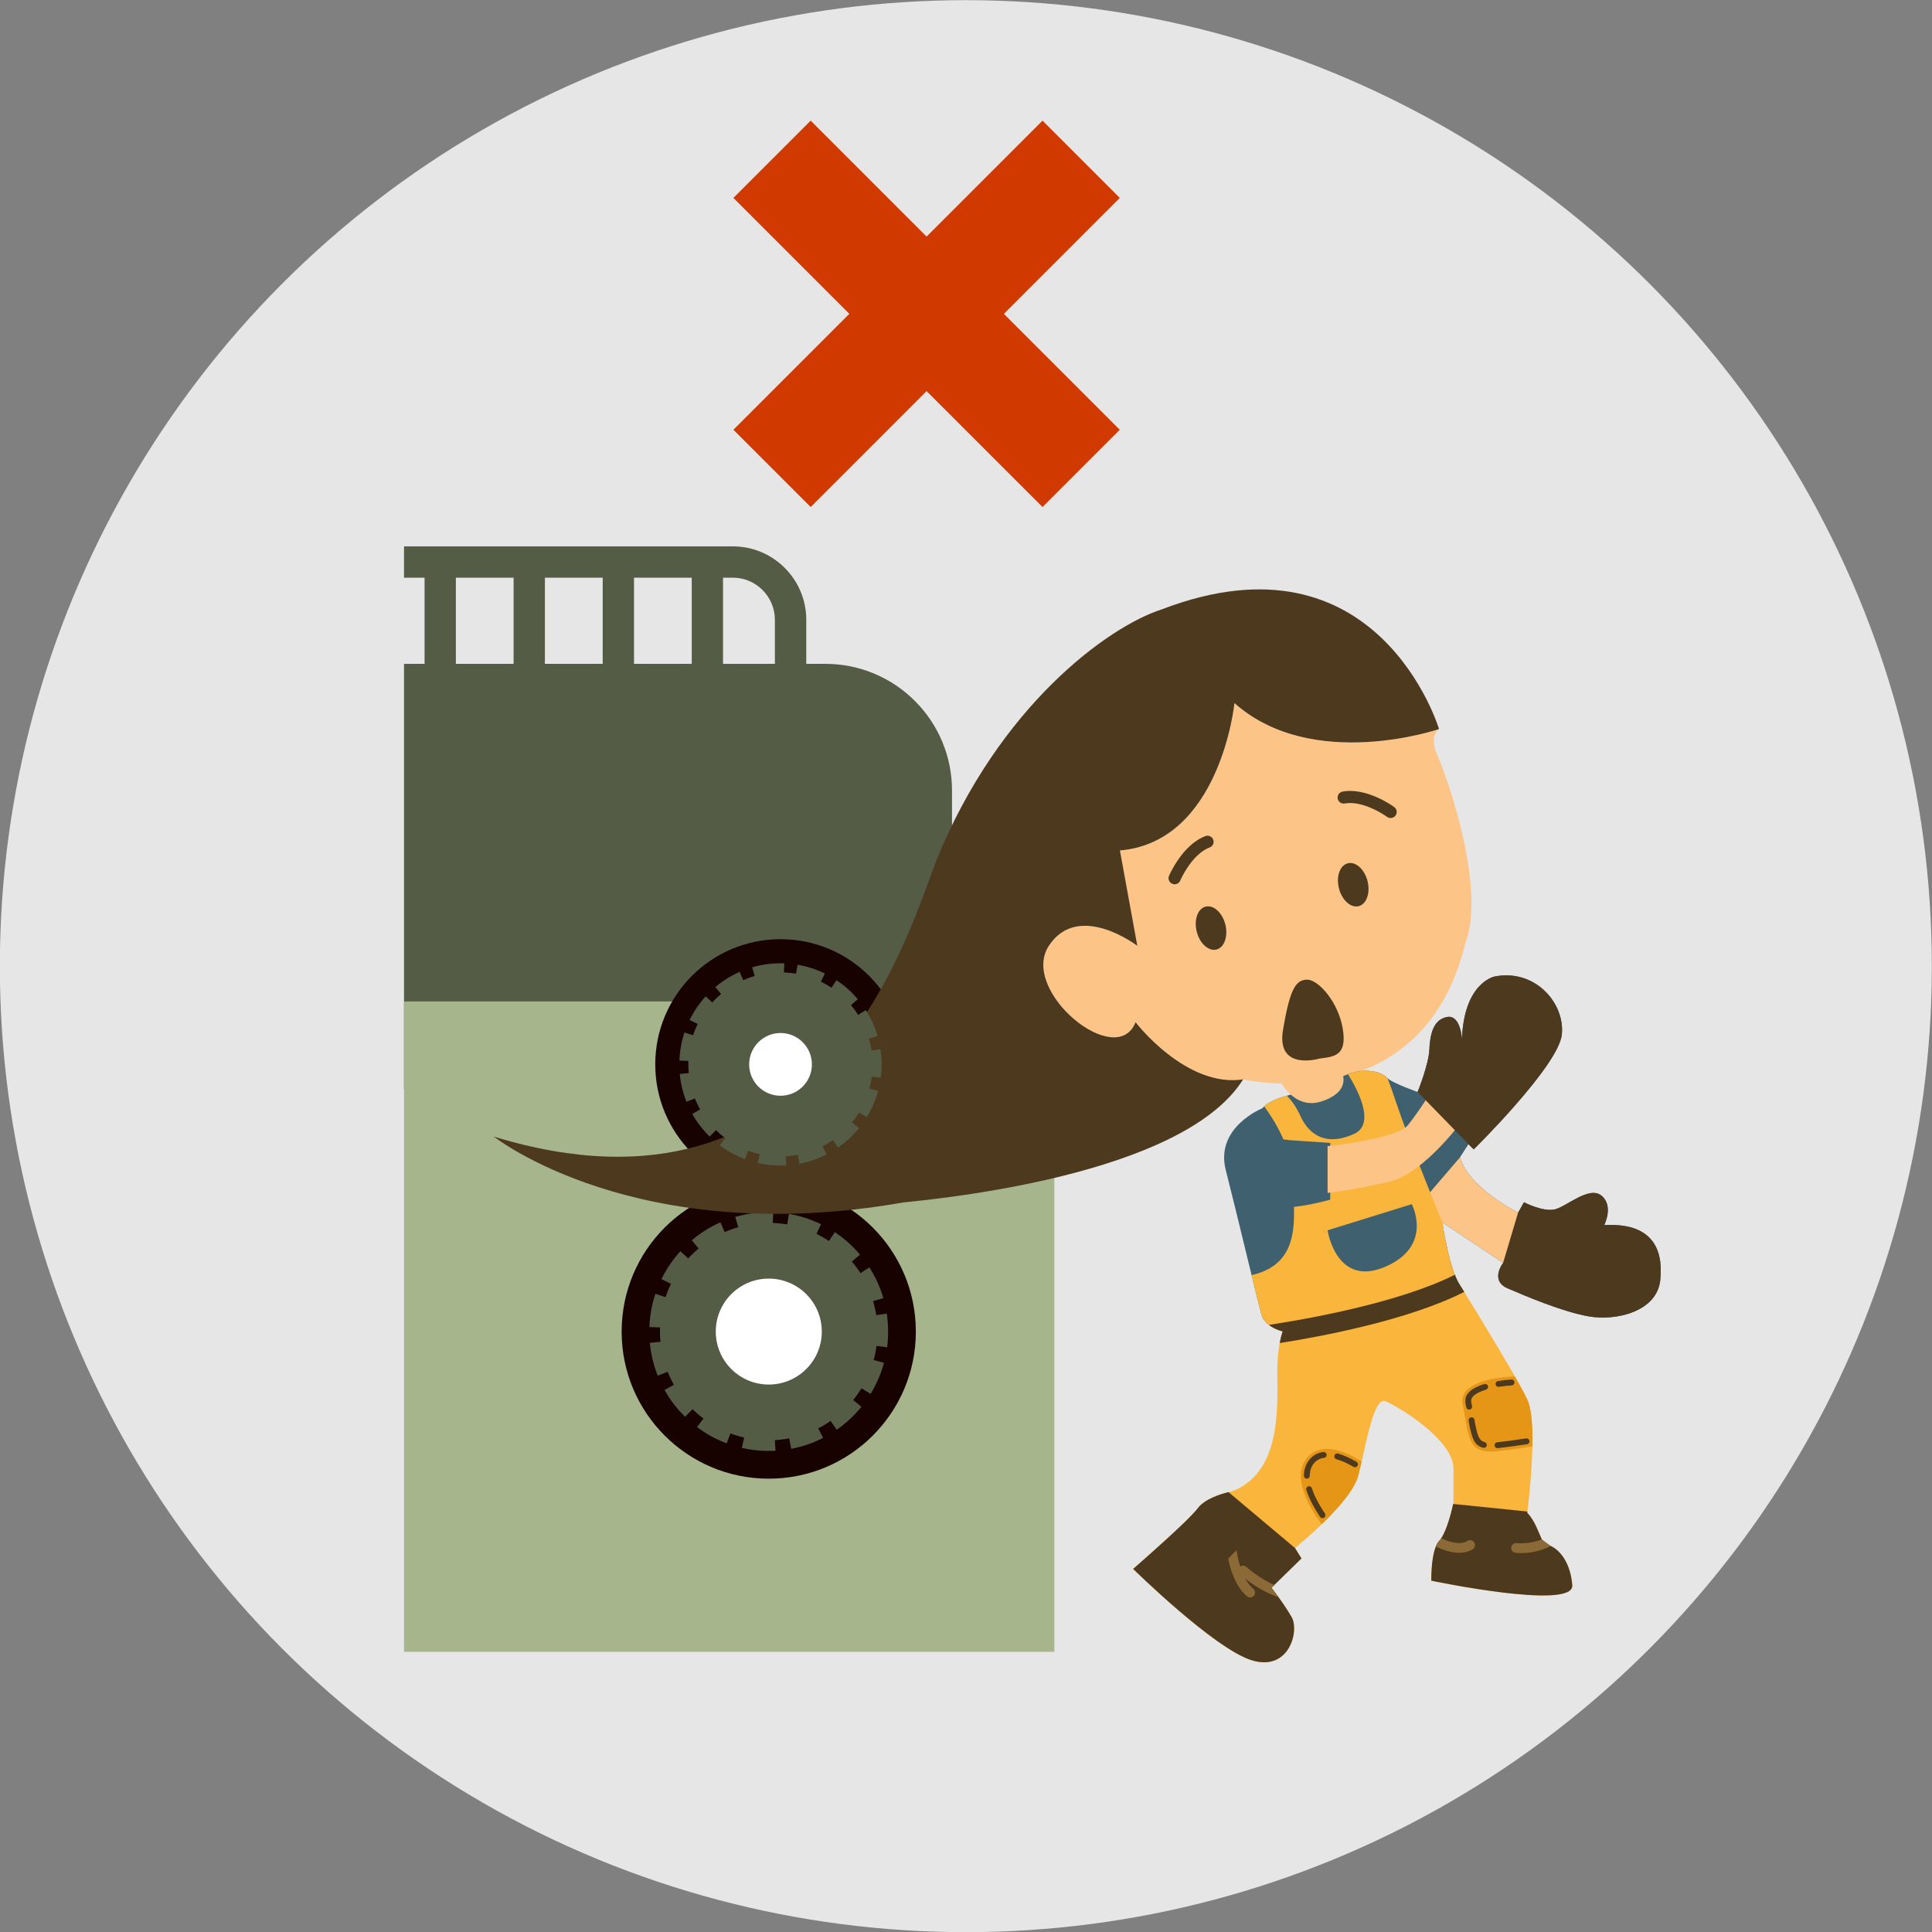 <svg xmlns="http://www.w3.org/2000/svg" xmlns:xlink="http://www.w3.org/1999/xlink" xmlns:xodm="http://www.corel.com/coreldraw/odm/2003" xml:space="preserve" width="250px" height="250px" style="shape-rendering:geometricPrecision; text-rendering:geometricPrecision; image-rendering:optimizeQuality; fill-rule:evenodd; clip-rule:evenodd" viewBox="0 0 250 250"><rect x="0" y="0" width="250" height="250" fill="#808080" stroke="none"/> <defs> <style type="text/css"> <![CDATA[ .fil1 {fill:#D03A00} .fil0 {fill:#E6E6E6} .fil4 {fill:#170200;fill-rule:nonzero} .fil8 {fill:#3E606F;fill-rule:nonzero} .fil7 {fill:#4D3A1E;fill-rule:nonzero} .fil2 {fill:#545C46;fill-rule:nonzero} .fil11 {fill:#8C6A38;fill-rule:nonzero} .fil3 {fill:#A6B58B;fill-rule:nonzero} .fil10 {fill:#E59617;fill-rule:nonzero} .fil9 {fill:#F9B53C;fill-rule:nonzero} .fil6 {fill:#FCC587;fill-rule:nonzero} .fil5 {fill:white;fill-rule:nonzero} ]]> </style> </defs> <g id="Layer_x0020_1">  <circle class="fil0" cx="124.98" cy="125.02" r="125"></circle> <g id="_1389518494528"> <polygon class="fil1" points="94.9,25.61 104.9,15.61 144.9,55.61 134.9,65.61 "></polygon> <polygon class="fil1" points="94.9,55.61 134.9,15.61 144.9,25.61 104.9,65.61 "></polygon> </g> <path class="fil2" d="M123.19 140.94l-70.91 0 0 -55.04 54.51 0c9.06,0 16.4,7.34 16.4,16.4l0 38.64z"></path> <polygon class="fil3" points="52.28,213.74 136.43,213.74 136.43,129.59 52.28,129.59 "></polygon> <path class="fil4" d="M118.51 172.31c0,10.51 -8.52,19.03 -19.03,19.03 -10.52,0 -19.04,-8.52 -19.04,-19.03 0,-10.52 8.52,-19.04 19.04,-19.04 10.51,0 19.03,8.52 19.03,19.04z"></path> <path class="fil2" d="M114.79 174.34c0.09,-0.67 0.13,-1.35 0.13,-2.03 0,-0.78 -0.06,-1.57 -0.17,-2.33l-1.36 0.2c-0.1,-0.62 -0.24,-1.22 -0.41,-1.82l1.33 -0.38c-0.41,-1.41 -1.02,-2.75 -1.81,-3.98l-1.16 0.74c-0.34,-0.53 -0.71,-1.03 -1.11,-1.5l1.06 -0.89c-0.95,-1.12 -2.05,-2.1 -3.26,-2.91l-0.77 1.15c-0.51,-0.35 -1.05,-0.66 -1.61,-0.93l0.6 -1.24c-1.31,-0.64 -2.72,-1.1 -4.16,-1.34l-0.23 1.36c-0.61,-0.11 -1.23,-0.17 -1.86,-0.19l0.06 -1.38c-0.2,-0.01 -0.39,-0.01 -0.59,-0.01 -1.47,0 -2.93,0.2 -4.33,0.61l0.39 1.33c-0.6,0.17 -1.19,0.38 -1.75,0.63l-0.56 -1.26c-1.34,0.59 -2.58,1.37 -3.7,2.32l0.88 1.06c-0.47,0.4 -0.92,0.83 -1.34,1.29l-1.02 -0.93c-0.98,1.08 -1.81,2.3 -2.45,3.61l1.23 0.61c-0.27,0.55 -0.5,1.13 -0.7,1.72l-1.31 -0.43c-0.46,1.38 -0.72,2.83 -0.78,4.3l1.38 0.05c-0.01,0.18 -0.01,0.36 -0.01,0.54 0,0.44 0.02,0.89 0.06,1.32l-1.37 0.13c0.14,1.47 0.48,2.9 1.02,4.26l1.28 -0.51c0.24,0.58 0.5,1.14 0.81,1.68l-1.21 0.67c0.72,1.28 1.61,2.45 2.66,3.47l0.97 -0.98c0.44,0.43 0.91,0.84 1.41,1.21l-0.83 1.1c1.17,0.89 2.46,1.59 3.83,2.11l0.49 -1.29c0.58,0.22 1.17,0.4 1.78,0.54l-0.31 1.34c1.14,0.26 2.31,0.39 3.48,0.39 0.29,0 0.59,0 0.88,-0.02l-0.08 -1.38c0.63,-0.03 1.25,-0.11 1.85,-0.22l0.26 1.35c1.44,-0.27 2.83,-0.75 4.13,-1.42l-0.63 -1.23c0.56,-0.28 1.09,-0.6 1.6,-0.96l0.79 1.14c1.2,-0.84 2.28,-1.84 3.2,-2.97l-1.07 -0.87c0.39,-0.48 0.75,-0.99 1.08,-1.52l1.17 0.72c0.77,-1.25 1.35,-2.61 1.74,-4.02l-1.34 -0.36c0.17,-0.59 0.29,-1.2 0.37,-1.83l1.37 0.18z"></path> <path class="fil5" d="M99.48 179.16c-3.79,0 -6.86,-3.07 -6.86,-6.85 0,-3.79 3.07,-6.86 6.86,-6.86 3.78,0 6.86,3.07 6.86,6.86 0,3.78 -3.08,6.85 -6.86,6.85z"></path> <path class="fil2" d="M104.33 87.54l-4.06 0 0 -7.34c0,-3 -2.44,-5.45 -5.44,-5.45l-42.55 0 0 -4.05 42.55 0c5.24,0 9.5,4.26 9.5,9.5l0 7.34z"></path> <polygon class="fil2" points="54.94,87.54 58.99,87.54 58.99,72.73 54.94,72.73 "></polygon> <polygon class="fil2" points="66.46,87.54 70.51,87.54 70.51,72.73 66.46,72.73 "></polygon> <polygon class="fil2" points="77.99,87.54 82.04,87.54 82.04,72.73 77.99,72.73 "></polygon> <polygon class="fil2" points="89.51,87.54 93.56,87.54 93.56,72.73 89.51,72.73 "></polygon> <path class="fil4" d="M117.21 137.73c0,8.96 -7.26,16.21 -16.21,16.21 -8.95,0 -16.21,-7.25 -16.21,-16.21 0,-8.95 7.26,-16.2 16.21,-16.2 8.95,0 16.21,7.25 16.21,16.2z"></path> <path class="fil6" d="M185.99 97.71c-1.12,-2.47 0.22,-3.37 0.22,-3.37 0,0 -16.38,5.61 -26.47,-3.36 0,0 -1.8,17.95 -14.82,19.07l2.25 12.34c0,0 -7.63,-5.83 -11.45,0 -3.81,5.84 8.76,16.16 11.22,9.88 0,0 6.51,8.52 13.92,7.4 0,0 23.11,5.39 28.72,-17.5 2.84,-7.32 -2.47,-21.99 -3.59,-24.46z"></path> <path class="fil7" d="M146.94 132.27c-2.46,6.28 -15.03,-4.04 -11.22,-9.88 3.82,-5.83 11.45,0 11.45,0l-2.25 -12.34c13.02,-1.12 14.82,-19.07 14.82,-19.07 10.09,8.97 26.47,3.36 26.47,3.36 0,0 -7.85,-26.25 -35.9,-15.48 -6.96,2.24 -21.09,12.56 -29.17,32.54 -3.59,9.2 -14.59,48.69 -57.23,35.68 0,0 18.41,14.58 52.96,8.52 4.04,-0.44 36.13,-3.36 43.99,-15.93 -7.41,1.12 -13.92,-7.4 -13.92,-7.4z"></path> <path class="fil7" d="M170.73 136.98c0,0 -5.61,1.68 -4.71,-3.7 0.9,-5.39 1.68,-6.51 3.14,-6.51 1.46,0 4.04,2.92 4.6,6.39 0.56,3.48 -1.12,3.57 -3.03,3.82z"></path> <path class="fil7" d="M158.56 119.63c0.38,1.53 -0.13,2.98 -1.15,3.24 -1.02,0.25 -2.17,-0.78 -2.55,-2.31 -0.39,-1.53 0.12,-2.98 1.14,-3.24 1.03,-0.26 2.17,0.77 2.56,2.31z"></path> <path class="fil7" d="M176.96 114.02c0.38,1.53 -0.13,2.98 -1.15,3.24 -1.02,0.25 -2.17,-0.78 -2.55,-2.31 -0.39,-1.53 0.12,-2.98 1.15,-3.24 1.02,-0.26 2.16,0.77 2.55,2.31z"></path> <path class="fil7" d="M151.99 114.43c-0.1,0 -0.2,-0.02 -0.3,-0.07 -0.4,-0.17 -0.59,-0.63 -0.42,-1.03 0.07,-0.16 1.74,-4.02 4.71,-5.14 0.41,-0.15 0.86,0.06 1.01,0.46 0.15,0.41 -0.05,0.86 -0.46,1.01 -2.34,0.88 -3.8,4.25 -3.81,4.29 -0.13,0.3 -0.42,0.48 -0.73,0.48z"></path> <path class="fil7" d="M179.95 105.85c-0.16,0 -0.33,-0.05 -0.47,-0.15 -0.03,-0.03 -3.01,-2.17 -5.47,-1.73 -0.43,0.08 -0.84,-0.2 -0.91,-0.63 -0.08,-0.43 0.2,-0.83 0.63,-0.91 3.12,-0.57 6.54,1.89 6.68,2 0.35,0.26 0.43,0.75 0.17,1.1 -0.15,0.21 -0.39,0.32 -0.63,0.32z"></path> <path class="fil8" d="M168.16 141.39c0,0 -3.8,0.67 -4.81,2.02 0,0 -6.17,2.45 -4.73,8.02 1.43,5.58 4.26,17.56 4.66,18.83 0.4,1.27 2.85,2.96 6.48,1.77 3.63,-1.18 18.91,-6.16 18.91,-6.16 0,0 -0.67,-1.18 -1.26,-3.71 -0.59,-2.54 -0.76,-3.97 -0.76,-3.97l7.85 5.23c0,0 -1.77,2.28 0.59,3.29 2.36,1.02 7.09,3.04 10.55,3.64 3.46,0.59 8.78,-0.6 9.2,-4.73 0.43,-4.14 -1.18,-7.43 -7.26,-7.09 0,0 1.27,-2.45 -0.33,-3.8 -1.61,-1.35 -4.56,1.43 -6.08,1.77 -1.52,0.34 -3.97,-0.93 -3.97,-0.93l-0.76 1.34c0,0 -6.42,-3.2 -7.51,-7.16l1.09 -1.69 0.68 0.67c0,0 10.97,-10.8 11.4,-14.86 0.42,-4.05 -3.45,-8.54 -8.7,-7.51 0,0 -3.97,0.76 -4.22,8.11 0,0 -0.17,-3.21 -1.94,-2.87 -1.78,0.33 -2.2,2.27 -2.28,4.22 -0.09,1.94 -1.52,5.48 -1.52,5.48 0,0 -3.38,-1.18 -3.97,-1.85 -0.59,-0.68 -2.79,-1.44 -5.32,-0.34 -2.53,1.1 -5.99,2.28 -5.99,2.28z"></path> <path class="fil6" d="M164.53 137.47c0,0 1.94,6.62 6.58,5.02 4.65,-1.61 1.97,-4.76 1.97,-4.76l-8.55 -0.26z"></path> <path class="fil6" d="M194.28 163.76l1.23 0.76 2.11 -7.62 -0.8 -0.66 -0.38 0.67c0,0 -6.42,-3.2 -7.51,-7.16l-4.48 5.23 0.76 3.21 1.58 0.97c-0.1,-0.63 -0.14,-0.97 -0.14,-0.97l7.85 5.23c0,0 -0.1,0.13 -0.22,0.34z"></path> <path class="fil7" d="M207.58 158.53c0,0 1.27,-2.45 -0.33,-3.8 -1.61,-1.35 -4.56,1.43 -6.08,1.77 -1.52,0.34 -3.97,-0.93 -3.97,-0.93l-0.76 1.34 -1.94 6.51c0,0 -1.77,2.28 0.59,3.29 2.36,1.02 7.09,3.04 10.55,3.64 3.46,0.59 8.78,-0.6 9.2,-4.73 0.43,-4.14 -1.18,-7.43 -7.26,-7.09z"></path> <path class="fil9" d="M179.54 139.51c-0.03,-0.02 -0.05,-0.04 -0.07,-0.06 -0.57,-0.66 -2.64,-1.38 -5.05,-0.45 0.92,1.44 3.77,6.34 0.83,7.71 -3.46,1.6 -5.8,0.34 -7.01,-2.37 -0.52,-1.16 -1.16,-1.99 -1.72,-2.56 -1.02,0.29 -2.27,0.75 -2.94,1.38 1.27,1.7 3.73,5.53 3.73,9.79 0.08,4.37 1.31,10.54 -5.36,12.05 0.66,2.69 1.17,4.77 1.33,5.26 0.4,1.27 2.85,2.96 6.48,1.77 3.63,-1.18 18.91,-6.16 18.91,-6.16 0,0 -0.67,-1.18 -1.26,-3.71 -0.59,-2.54 -0.76,-3.97 -0.76,-3.97 0,0 -4.06,-9.8 -5.96,-15.45 -0.47,-1.43 -0.85,-2.47 -1.15,-3.23z"></path> <path class="fil8" d="M163.43 155.82c0,0 -3.8,-0.42 -3.8,-4.98 0,-4.56 7.26,-3.3 7.26,-3.3l5.24 0.35 0 7.34c0,0 -6.24,1.85 -8.7,0.59z"></path> <path class="fil6" d="M171.79 148.31c0,0 8.95,-0.93 10.38,-2.7 1.44,-1.77 3.38,-4.9 3.38,-4.9l4.05 3.8c0,0 -5.15,7.35 -9.96,8.44 -4.81,1.1 -7.85,1.41 -7.85,1.41l0 -6.05z"></path> <path class="fil7" d="M190.7 148.73c0,0 10.97,-10.8 11.4,-14.86 0.42,-4.05 -3.45,-8.54 -8.7,-7.51 0,0 -3.97,0.76 -4.22,8.11 0,0 -0.17,-3.21 -1.94,-2.87 -1.78,0.33 -2.2,2.27 -2.28,4.22 -0.09,1.94 -1.52,5.48 -1.52,5.48l6.58 6.76 0.68 0.67z"></path> <path class="fil8" d="M171.79 159.2l10.89 -3.38c0,0 2.87,5.41 -3.46,8.11 -6.33,2.7 -7.43,-4.73 -7.43,-4.73z"></path> <path class="fil9" d="M203.45 205.13c0.25,3.29 -18.24,-0.59 -18.24,-0.59 0,0 -0.08,-3.97 1.02,-5.15 0.94,-1.02 1.63,-3.97 1.81,-4.78 0.03,-0.13 0.04,-0.2 0.04,-0.2 0,0 0,-0.68 0,-4.4 0,-3.71 -7.17,-8.01 -8.78,-8.69 -1.36,-0.57 -2.29,4.17 -3.1,7.79 -0.12,0.5 -0.23,0.97 -0.34,1.41 -0.03,0.15 -0.07,0.29 -0.1,0.42 -0.49,1.87 -2.72,4.36 -4.73,6.3 -0.01,0.01 -0.02,0.01 -0.03,0.02 -1.81,1.75 -3.43,3.05 -3.43,3.05l0.84 1.35 -3.88 3.8c0,0 1.6,2.03 2.61,3.8 1.02,1.78 -0.33,7.09 -5.19,5.57 -4.85,-1.51 -15.32,-11.81 -15.32,-11.81 0,0 7.18,-6.25 8.36,-7.85 0.9,-1.22 3.02,-1.86 3.98,-2.09 0.31,-0.08 0.49,-0.11 0.49,-0.11 6.76,-2.62 5.74,-11.9 5.83,-16.04 0.08,-4.14 1.18,-5.82 1.18,-5.82l22.2 -5.24c0,0 4.65,7.51 7.35,12.23 0.19,0.32 0.36,0.64 0.53,0.94 0.46,0.83 0.84,1.53 1.07,2.03 0.5,1.05 0.67,2.98 0.68,5.11 0,0.32 0,0.65 -0.01,0.98l0 0c-0.07,3.66 -0.54,7.57 -0.64,8.43 -0.02,0.11 -0.03,0.17 -0.03,0.17 0,0 0.68,0.59 1.35,2.19 0.68,1.61 0.85,1.86 0.85,1.86 1.6,0.17 3.37,2.02 3.63,5.32z"></path> <path class="fil10" d="M176.2 189.11c-0.12,0.5 -0.23,0.97 -0.34,1.41 -0.03,0.15 -0.07,0.29 -0.1,0.42 -0.49,1.87 -2.72,4.36 -4.73,6.3 -1.61,-2.17 -3.94,-6.12 -1.9,-8.59 1.82,-2.19 4.94,-0.87 7.07,0.46z"></path> <path class="fil7" d="M175.33 189.86c-0.06,0 -0.13,-0.02 -0.19,-0.05 -0.79,-0.47 -1.54,-0.8 -2.21,-0.99 -0.2,-0.06 -0.32,-0.27 -0.26,-0.47 0.06,-0.2 0.27,-0.32 0.47,-0.26 0.73,0.21 1.53,0.57 2.38,1.06 0.18,0.11 0.25,0.34 0.14,0.52 -0.07,0.12 -0.2,0.19 -0.33,0.19zm-6.23 1.48l0 0c-0.21,-0.01 -0.38,-0.18 -0.38,-0.39 0.01,-0.81 0.25,-1.5 0.71,-2.06 0.47,-0.57 1.08,-0.91 1.8,-1 0.21,-0.03 0.4,0.12 0.43,0.33 0.03,0.21 -0.12,0.4 -0.33,0.42 -0.54,0.07 -0.97,0.31 -1.32,0.73 -0.35,0.43 -0.52,0.95 -0.53,1.59 0,0.21 -0.17,0.38 -0.38,0.38zm2.03 5.11c-0.12,0 -0.24,-0.06 -0.31,-0.17 -0.58,-0.86 -1.36,-2.15 -1.78,-3.47 -0.07,-0.2 0.04,-0.41 0.24,-0.48 0.2,-0.06 0.42,0.05 0.48,0.25 0.4,1.23 1.13,2.46 1.69,3.27 0.11,0.18 0.07,0.41 -0.11,0.53 -0.06,0.05 -0.14,0.07 -0.21,0.07z"></path> <path class="fil10" d="M198.3 186.18c0,0.32 0,0.65 -0.01,0.98l0 0c-1.49,0.23 -3.11,0.47 -4.53,0.62 -3.97,0.42 -3.64,-1.9 -4.48,-6.02 -0.58,-2.79 3.83,-3.5 6.74,-3.66 0.19,0.32 0.36,0.64 0.53,0.94 0.46,0.83 0.84,1.53 1.07,2.03 0.5,1.05 0.67,2.98 0.68,5.11z"></path> <path class="fil7" d="M193.91 179.46c-0.19,0 -0.35,-0.14 -0.38,-0.32 -0.03,-0.21 0.11,-0.41 0.32,-0.44 0.53,-0.08 1.11,-0.15 1.72,-0.19 0.21,-0.01 0.39,0.14 0.4,0.35 0.02,0.21 -0.14,0.39 -0.35,0.41 -0.58,0.04 -1.14,0.1 -1.65,0.18 -0.02,0.01 -0.04,0.01 -0.06,0.01zm-3.81 2.94c-0.17,0 -0.33,-0.12 -0.37,-0.3 -0.02,-0.14 -0.05,-0.28 -0.08,-0.42 -0.03,-0.14 -0.04,-0.27 -0.04,-0.4 0,-0.36 0.1,-0.67 0.33,-0.96 0.38,-0.5 1.1,-0.91 2.13,-1.22 0.2,-0.06 0.41,0.05 0.47,0.25 0.06,0.2 -0.05,0.41 -0.25,0.47 -1.09,0.34 -1.56,0.71 -1.75,0.96 -0.12,0.16 -0.17,0.31 -0.17,0.5 0,0.08 0.01,0.16 0.02,0.25 0.03,0.14 0.06,0.28 0.09,0.42 0.04,0.21 -0.1,0.41 -0.3,0.45 -0.03,0 -0.05,0 -0.08,0zm1.91 4.95c-0.03,0 -0.06,0 -0.1,-0.01 -1.25,-0.33 -1.51,-1.49 -1.87,-3.5 -0.04,-0.21 0.1,-0.41 0.31,-0.44 0.2,-0.04 0.4,0.1 0.44,0.3 0.36,2.08 0.58,2.71 1.32,2.91 0.2,0.05 0.32,0.26 0.27,0.46 -0.05,0.17 -0.2,0.28 -0.37,0.28zm1.76 0.04c-0.19,0 -0.35,-0.14 -0.37,-0.34 -0.03,-0.21 0.12,-0.39 0.33,-0.42 1.02,-0.11 2.25,-0.27 3.75,-0.5 0.21,-0.03 0.4,0.11 0.43,0.32 0.04,0.21 -0.11,0.4 -0.31,0.43 -1.52,0.23 -2.75,0.4 -3.79,0.51 -0.01,0 -0.02,0 -0.04,0z"></path> <path class="fil7" d="M203.45 205.13c0.25,3.29 -18.24,-0.59 -18.24,-0.59 0,0 -0.06,-2.83 0.59,-4.43 0.11,-0.29 0.26,-0.54 0.43,-0.72 0.09,-0.1 0.17,-0.21 0.26,-0.34 0.81,-1.22 1.39,-3.7 1.55,-4.44l9.61 0.98c-0.02,0.11 -0.03,0.17 -0.03,0.17 0,0 0.68,0.59 1.35,2.19 0.24,0.57 0.42,0.96 0.54,1.24 0.23,0.51 0.31,0.62 0.31,0.62 0.28,0.03 0.56,0.11 0.85,0.24 1.33,0.62 2.57,2.36 2.78,5.08z"></path> <path class="fil7" d="M167.14 209.26c1.02,1.78 -0.33,7.09 -5.19,5.57 -4.85,-1.51 -15.32,-11.81 -15.32,-11.81 0,0 4.04,-3.52 6.56,-5.95 0.41,-0.4 0.78,-0.77 1.08,-1.09 0.32,-0.33 0.57,-0.61 0.72,-0.81 0.9,-1.22 3.02,-1.86 3.98,-2.09l8.6 7.23 0.84 1.35 -3.52 3.44 -0.36 0.36c0,0 0.39,0.5 0.91,1.21 0.53,0.73 1.19,1.7 1.7,2.59z"></path> <path class="fil7" d="M188.67 165.87l0 0c0,0 -0.17,-0.3 -0.41,-0.92 -7.33,3.69 -19.46,5.79 -24.06,6.49 0.45,0.35 1.05,0.66 1.77,0.83 -0.13,0.4 -0.26,0.9 -0.38,1.52 5.32,-0.83 16.63,-2.94 23.89,-6.62 -0.5,-0.8 -0.81,-1.3 -0.81,-1.3z"></path> <path class="fil11" d="M160 200.6c0.3,1.9 0.91,3.93 2.18,4.99 0.27,0.22 0.3,0.62 0.08,0.89 -0.13,0.15 -0.31,0.23 -0.49,0.23 -0.14,0 -0.28,-0.05 -0.4,-0.15 -1.33,-1.11 -2.06,-3 -2.45,-4.88l1.08 -1.08z"></path> <path class="fil11" d="M165.44 206.67c-2.72,-0.89 -4.89,-2.87 -5.01,-2.98 -0.26,-0.23 -0.28,-0.63 -0.04,-0.89 0.24,-0.26 0.64,-0.27 0.89,-0.04 0.03,0.02 1.59,1.44 3.61,2.34l-0.36 0.36c0,0 0.39,0.5 0.91,1.21z"></path> <path class="fil11" d="M190.56 200.48c-0.53,0.32 -1.13,0.45 -1.74,0.45 -1.01,0 -2.08,-0.36 -3.02,-0.82 0.11,-0.29 0.26,-0.54 0.43,-0.72 0.09,-0.1 0.17,-0.21 0.26,-0.34 1.21,0.56 2.52,0.88 3.42,0.34 0.3,-0.18 0.69,-0.08 0.87,0.22 0.18,0.3 0.08,0.69 -0.22,0.87z"></path> <path class="fil11" d="M200.67 200.05c-1.51,0.78 -2.97,0.92 -3.82,0.92 -0.43,0 -0.7,-0.03 -0.75,-0.04 -0.35,-0.05 -0.59,-0.37 -0.54,-0.71 0.05,-0.35 0.36,-0.59 0.71,-0.54 0.11,0.01 1.57,0.18 3.24,-0.49l1.16 0.86z"></path> <path class="fil2" d="M113.96 139.46c0.08,-0.57 0.12,-1.15 0.12,-1.73 0,-0.66 -0.05,-1.32 -0.15,-1.97l-1.15 0.18c-0.08,-0.53 -0.2,-1.04 -0.35,-1.54l1.13 -0.33c-0.35,-1.19 -0.86,-2.33 -1.53,-3.37l-0.99 0.63c-0.28,-0.45 -0.6,-0.87 -0.93,-1.28l0.89 -0.75c-0.8,-0.95 -1.73,-1.78 -2.76,-2.46l-0.65 0.97c-0.44,-0.29 -0.89,-0.56 -1.37,-0.79l0.52 -1.05c-1.12,-0.54 -2.31,-0.93 -3.53,-1.13l-0.2 1.15c-0.51,-0.09 -1.03,-0.14 -1.57,-0.16l0.05 -1.17c-0.17,-0.01 -0.33,-0.01 -0.5,-0.01 -1.24,0 -2.48,0.17 -3.66,0.52l0.32 1.12c-0.51,0.15 -1,0.33 -1.48,0.54l-0.47 -1.07c-1.13,0.51 -2.19,1.17 -3.14,1.97l0.75 0.89c-0.4,0.34 -0.78,0.7 -1.14,1.09l-0.86 -0.78c-0.83,0.92 -1.53,1.95 -2.08,3.06l1.05 0.51c-0.23,0.47 -0.43,0.96 -0.6,1.46l-1.11 -0.36c-0.39,1.17 -0.61,2.4 -0.65,3.64l1.16 0.04c0,0.15 -0.01,0.3 -0.01,0.45 0,0.38 0.02,0.76 0.06,1.13l-1.17 0.11c0.12,1.24 0.41,2.45 0.87,3.6l1.09 -0.43c0.19,0.49 0.42,0.97 0.68,1.42l-1.02 0.58c0.6,1.08 1.36,2.06 2.25,2.93l0.82 -0.83c0.37,0.37 0.77,0.71 1.19,1.03l-0.7 0.93c0.99,0.75 2.09,1.35 3.25,1.79l0.41 -1.1c0.49,0.19 0.99,0.34 1.51,0.46l-0.26 1.14c0.96,0.22 1.95,0.33 2.94,0.33 0.25,0 0.5,-0.01 0.74,-0.02l-0.06 -1.17c0.53,-0.03 1.05,-0.09 1.56,-0.19l0.22 1.15c1.22,-0.23 2.4,-0.64 3.51,-1.21l-0.54 -1.04c0.47,-0.24 0.93,-0.51 1.36,-0.81l0.66 0.96c1.02,-0.7 1.93,-1.55 2.72,-2.51l-0.91 -0.74c0.33,-0.41 0.64,-0.84 0.91,-1.29l1 0.61c0.65,-1.06 1.14,-2.2 1.46,-3.4l-1.12 -0.3c0.13,-0.51 0.24,-1.02 0.31,-1.55l1.15 0.15z"></path> <path class="fil5" d="M101 141.79c-2.24,0 -4.06,-1.82 -4.06,-4.06 0,-2.23 1.82,-4.06 4.06,-4.06 2.24,0 4.06,1.83 4.06,4.06 0,2.24 -1.82,4.06 -4.06,4.06z"></path> </g> </svg>